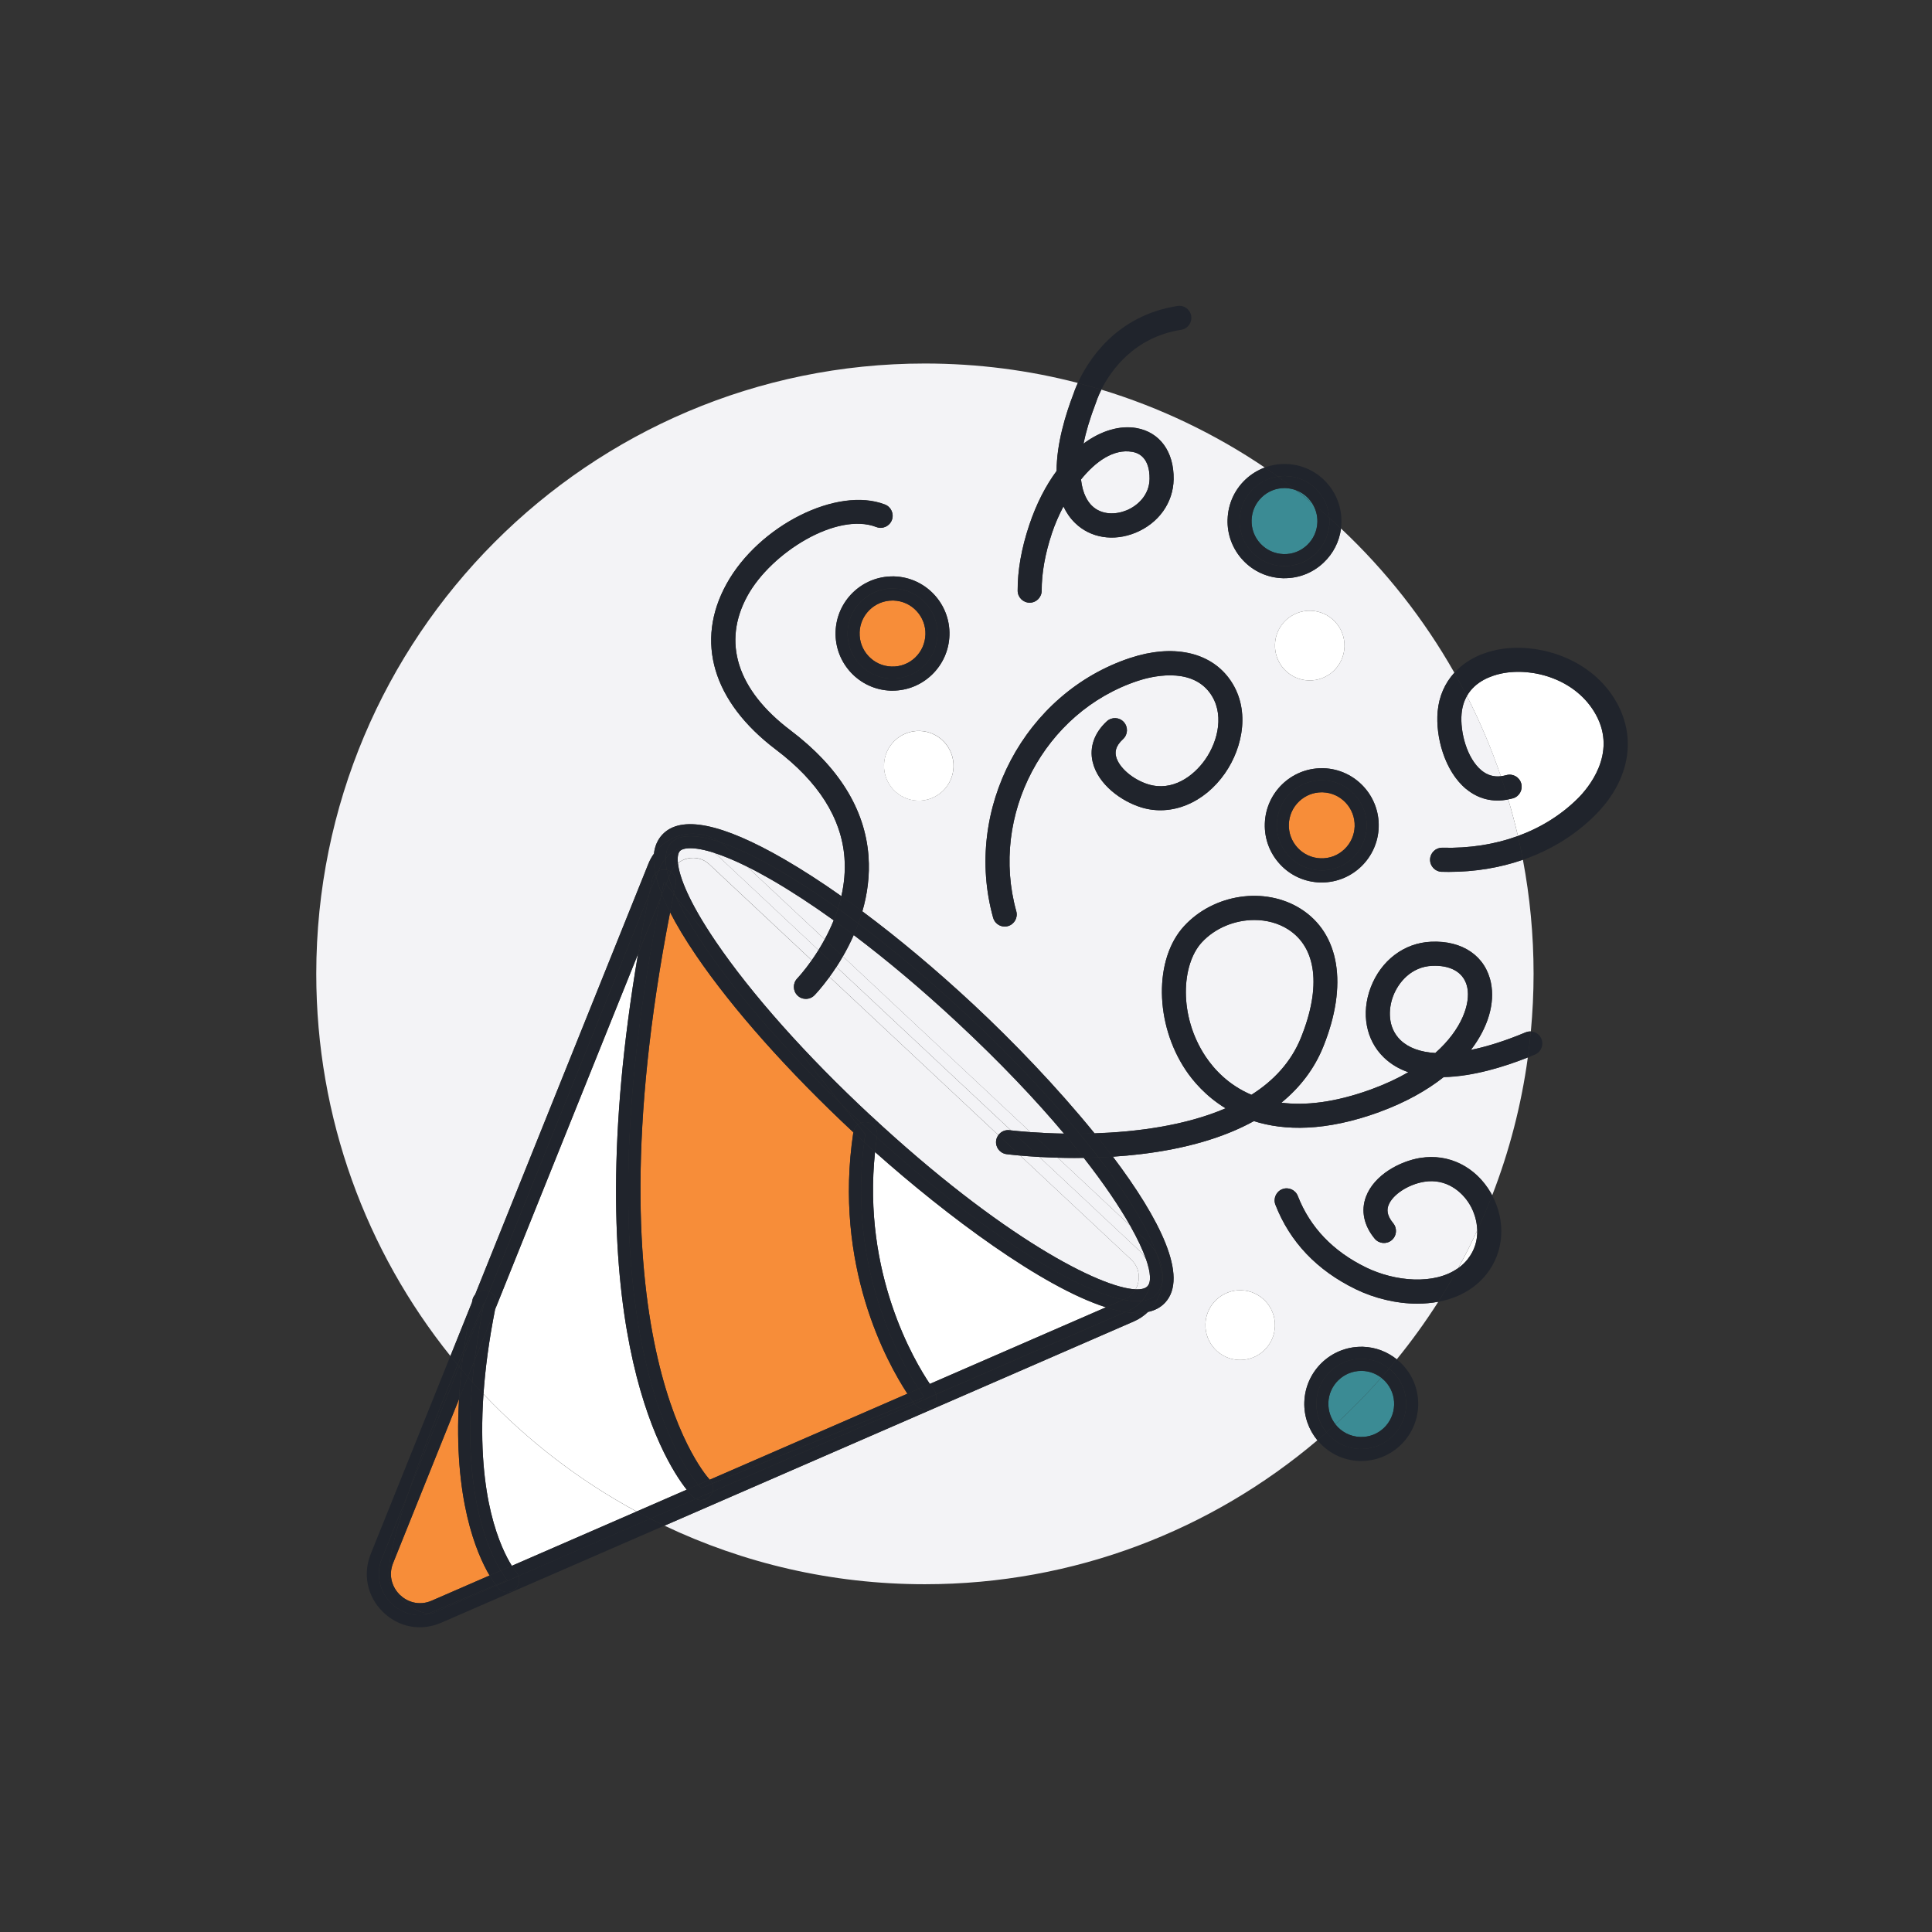 <svg width="150" height="150" viewBox="0 0 150 150" fill="none" xmlns="http://www.w3.org/2000/svg">
<rect x="0" y="0" width="150" height="150" fill="#333333" stroke="none"/>
<g clip-path="url(#clip0_299_15685)">
<path d="M116.955 60.181C117.45 60.037 117.967 60.329 118.107 60.825C118.247 61.322 117.96 61.841 117.465 61.981C117.34 62.015 117.219 62.041 117.098 62.064C117.378 63 117.631 63.947 117.85 64.906C119.626 64.258 121.205 63.277 122.501 61.988C123.253 61.242 125.584 58.563 123.914 55.505C122.403 52.732 118.995 51.781 116.558 52.292C115.757 52.459 114.529 52.899 113.887 54.035C114.907 56.032 115.791 58.116 116.524 60.264C116.664 60.249 116.807 60.223 116.955 60.181Z" fill="white"/>
<path d="M113.955 97.757C114.514 97.056 114.71 96.272 114.695 95.529C114.234 96.526 113.743 97.499 113.218 98.458C113.494 98.261 113.743 98.03 113.959 97.757H113.955Z" fill="white"/>
<path d="M107.135 86.322C102.911 87.868 99.714 87.792 97.353 87.042C95.037 88.315 92.108 89.179 88.621 89.6C87.865 89.691 87.125 89.755 86.403 89.804C90.072 94.662 92.297 99.148 90.461 101.133C90.113 101.508 89.664 101.743 89.131 101.857C88.817 102.16 88.447 102.41 88.035 102.592L51.589 118.452C57.718 121.366 64.572 122.999 71.807 122.999C83.422 122.999 94.058 118.793 102.283 111.822C101.622 111.018 101.233 109.984 101.267 108.863C101.339 106.464 103.311 104.562 105.688 104.562C105.733 104.562 105.778 104.562 105.824 104.562C106.817 104.592 107.72 104.956 108.446 105.536C109.602 104.115 110.679 102.622 111.669 101.069C111.14 101.167 110.596 101.216 110.048 101.216C108.408 101.216 106.712 100.8 105.253 100.091C102.249 98.629 100.152 96.427 99.026 93.54C98.838 93.059 99.076 92.517 99.555 92.328C100.039 92.138 100.576 92.377 100.764 92.858C101.713 95.291 103.5 97.159 106.069 98.409C108.314 99.5 111.363 99.788 113.218 98.454C113.743 97.499 114.238 96.522 114.695 95.525C114.676 94.779 114.442 94.078 114.132 93.548C113.52 92.498 112.269 91.475 110.584 91.748C109.33 91.953 108.11 92.756 107.803 93.574C107.698 93.858 107.622 94.309 108.17 94.969C108.499 95.366 108.446 95.957 108.049 96.287C107.652 96.617 107.067 96.564 106.734 96.166C105.892 95.15 105.65 93.999 106.054 92.915C106.689 91.21 108.695 90.153 110.286 89.895C112.477 89.539 114.567 90.577 115.746 92.597C115.783 92.665 115.817 92.733 115.855 92.801C117.174 89.406 118.115 85.818 118.621 82.094C116.815 82.81 114.378 83.571 112.092 83.617C110.788 84.647 109.141 85.58 107.138 86.311L107.135 86.322ZM98.985 102.963C98.939 104.456 97.696 105.631 96.204 105.585C94.715 105.54 93.544 104.293 93.589 102.796C93.635 101.304 94.878 100.129 96.37 100.175C97.863 100.22 99.03 101.467 98.985 102.963Z" fill="#F3F3F6"/>
<path d="M111.4 74.982C111.329 74.982 111.257 74.982 111.185 74.986C109.587 75.054 108.578 76.248 108.162 77.339C107.781 78.351 107.728 79.779 108.729 80.749C109.353 81.352 110.271 81.685 111.434 81.753C113.543 79.885 114.162 77.885 113.924 76.687C113.705 75.596 112.791 74.978 111.4 74.978V74.982Z" fill="#F3F3F6"/>
<path d="M99.99 72.148C99.223 71.663 98.312 71.432 97.387 71.432C95.883 71.432 94.338 72.042 93.295 73.182C91.734 74.891 91.485 78.858 93.605 82.037C94.27 83.033 95.388 84.253 97.164 85.004C98.864 83.927 100.236 82.484 101.014 80.559C102.597 76.626 102.227 73.561 99.994 72.151L99.99 72.148Z" fill="#F3F3F6"/>
<path d="M111.937 67.688C111.423 67.673 111.015 67.245 111.03 66.726C111.045 66.218 111.457 65.816 111.963 65.816C111.971 65.816 111.979 65.816 111.99 65.816C114.083 65.873 116.067 65.559 117.85 64.907C117.631 63.949 117.378 63.001 117.098 62.065C115.893 62.308 114.771 62.031 113.826 61.247C112.152 59.86 111.45 57.178 111.62 55.245C111.725 54.063 112.179 53.04 112.916 52.229C110.554 48.062 107.581 44.291 104.116 41.033C103.984 42.048 103.511 42.977 102.759 43.685C101.932 44.466 100.863 44.89 99.733 44.89C99.688 44.89 99.638 44.89 99.593 44.89C98.411 44.852 97.315 44.36 96.506 43.496C95.698 42.632 95.271 41.507 95.309 40.321C95.346 39.139 95.838 38.036 96.699 37.225C97.137 36.812 97.647 36.502 98.195 36.297C94.334 33.686 90.064 31.633 85.508 30.25C85.228 30.803 85.111 31.182 85.107 31.197C85.1 31.22 85.092 31.242 85.084 31.261C84.612 32.493 84.302 33.542 84.121 34.44C85.515 33.41 86.974 33.012 88.217 33.228C90.042 33.542 91.156 35.066 91.118 37.21C91.088 39.029 89.955 40.616 88.164 41.355C86.456 42.06 84.654 41.768 83.46 40.593C83.078 40.218 82.783 39.783 82.564 39.313C82.198 40.01 81.895 40.715 81.676 41.374C81.14 42.984 80.871 44.492 80.875 45.849C80.875 46.364 80.463 46.788 79.946 46.788H79.942C79.428 46.788 79.013 46.372 79.009 45.856C79.001 44.291 79.303 42.583 79.904 40.775C80.467 39.086 81.204 37.684 82.031 36.562C82.031 34.444 82.731 32.167 83.328 30.61C83.365 30.496 83.475 30.174 83.679 29.731C79.885 28.745 75.907 28.223 71.807 28.223C45.71 28.223 24.555 49.437 24.555 75.607C24.555 86.841 28.455 97.159 34.968 105.278L36.642 101.114C36.654 101.05 36.665 100.989 36.68 100.925C36.714 100.766 36.786 100.625 36.884 100.512L50.335 67.067C50.448 66.783 50.599 66.514 50.773 66.271C50.841 65.684 51.057 65.191 51.416 64.805C52.848 63.259 56.04 63.903 60.903 66.718C62.301 67.529 63.786 68.488 65.324 69.575C65.539 68.632 65.645 67.627 65.566 66.582C65.328 63.509 63.536 60.686 60.246 58.193C55.337 54.48 53.94 49.789 56.414 45.322C58.923 40.787 65.014 37.737 68.709 39.165C69.189 39.351 69.431 39.893 69.246 40.374C69.061 40.855 68.524 41.097 68.04 40.912C64.965 39.726 59.89 42.901 58.047 46.231C56.044 49.846 57.227 53.563 61.371 56.697C65.116 59.531 67.156 62.812 67.432 66.449C67.549 67.987 67.338 69.439 66.956 70.753C69.748 72.834 72.676 75.281 75.563 77.971C78.635 80.828 82.1 84.435 84.982 87.989C88.168 87.883 91.98 87.413 95.157 86.046C93.597 85.094 92.607 83.897 92.055 83.071C89.652 79.468 89.592 74.463 91.923 71.913C94.224 69.397 98.207 68.802 100.991 70.56C104.014 72.474 104.671 76.471 102.744 81.252C102.064 82.939 100.969 84.397 99.487 85.61C101.327 85.845 103.628 85.61 106.5 84.56C107.584 84.162 108.529 83.719 109.345 83.242C108.635 82.999 107.989 82.624 107.437 82.09C106.054 80.749 105.665 78.672 106.421 76.672C107.218 74.569 109.013 73.205 111.106 73.114C113.558 73 115.345 74.235 115.761 76.319C116.071 77.873 115.564 79.737 114.204 81.51C115.481 81.252 116.909 80.798 118.458 80.146C118.587 80.093 118.723 80.07 118.855 80.078C118.991 78.608 119.067 77.115 119.067 75.611C119.067 72.584 118.78 69.624 118.239 66.752C116.46 67.37 114.521 67.692 112.481 67.692C112.304 67.692 112.122 67.692 111.945 67.684L111.937 67.688ZM64.874 49.05C64.946 46.652 66.918 44.75 69.295 44.75C69.34 44.75 69.385 44.75 69.431 44.75C71.868 44.826 73.791 46.876 73.715 49.319C73.644 51.718 71.671 53.62 69.295 53.62C69.249 53.62 69.204 53.62 69.159 53.62C66.722 53.544 64.799 51.494 64.874 49.05ZM71.252 62.16C69.763 62.115 68.592 60.868 68.637 59.371C68.683 57.875 69.926 56.704 71.418 56.749C72.911 56.795 74.078 58.041 74.033 59.538C73.987 61.031 72.744 62.206 71.252 62.16ZM95.112 60.031C93.495 62.35 90.948 63.395 88.621 62.687C87.079 62.217 85.236 60.906 84.831 59.129C84.574 58.004 84.967 56.894 85.934 55.999C86.316 55.651 86.906 55.673 87.253 56.056C87.601 56.439 87.578 57.03 87.197 57.379C86.566 57.958 86.581 58.42 86.649 58.712C86.841 59.569 87.948 60.527 89.161 60.895C91.028 61.463 92.671 60.269 93.582 58.959C94.594 57.504 95.093 55.333 93.914 53.764C92.38 51.725 89.271 52.551 88.356 52.855C81.072 55.257 76.832 63.285 78.907 70.75C79.047 71.246 78.756 71.765 78.257 71.901C78.174 71.924 78.087 71.936 78.008 71.936C77.6 71.936 77.225 71.666 77.108 71.25C74.769 62.834 79.553 53.787 87.771 51.074C91.013 50.005 93.865 50.589 95.403 52.635C97.145 54.954 96.51 58.019 95.112 60.027V60.031ZM101.77 47.417C103.258 47.463 104.429 48.709 104.384 50.206C104.339 51.699 103.096 52.873 101.603 52.828C100.111 52.782 98.943 51.536 98.989 50.039C99.034 48.547 100.277 47.372 101.77 47.417ZM102.623 68.514C102.578 68.514 102.533 68.514 102.487 68.514C101.305 68.476 100.209 67.984 99.4 67.12C98.592 66.256 98.165 65.131 98.203 63.945C98.275 61.546 100.247 59.644 102.623 59.644C102.669 59.644 102.714 59.644 102.759 59.644C105.196 59.72 107.12 61.77 107.044 64.214C106.972 66.612 105 68.514 102.623 68.514Z" fill="#F3F3F6"/>
<path d="M87.457 39.627C88.311 39.275 89.233 38.449 89.252 37.184C89.263 36.486 89.105 35.285 87.899 35.077C86.467 34.831 85.066 35.816 83.928 37.225C84.057 38.373 84.48 38.972 84.767 39.256C85.545 40.021 86.668 39.946 87.457 39.624V39.627Z" fill="#F3F3F6"/>
<path d="M115.016 59.808C115.466 60.179 115.965 60.331 116.528 60.266C115.795 58.114 114.911 56.034 113.89 54.037C113.679 54.416 113.528 54.867 113.479 55.413C113.354 56.841 113.894 58.876 115.016 59.808Z" fill="#F3F3F6"/>
<path d="M37.538 108.236C37.251 112.419 37.64 115.45 38.127 117.462C38.645 119.603 39.336 120.922 39.741 121.57L49.425 117.356C44.989 114.958 40.98 111.874 37.538 108.24V108.236Z" fill="white"/>
<path d="M49.538 74.056L38.441 101.651C37.953 104.103 37.67 106.293 37.538 108.233C40.98 111.866 44.989 114.954 49.425 117.349L53.312 115.655C51.408 113.238 44.721 102.394 49.538 74.053V74.056Z" fill="white"/>
<path d="M72.193 107.448L85.863 101.5C80.906 99.924 73.53 94.422 67.938 89.443C66.937 98.878 71.014 105.705 72.193 107.448Z" fill="white"/>
<path d="M35.641 108.623L30.525 121.35C30.106 122.392 30.518 123.309 31.043 123.82C31.568 124.332 32.494 124.722 33.521 124.275L38.014 122.32C36.982 120.57 35.191 116.349 35.645 108.623H35.641Z" fill="#F78D39"/>
<path d="M54.03 74.155C53.207 72.942 52.542 71.836 52.028 70.832C45.476 104.595 54.998 114.776 55.1 114.875C55.1 114.875 55.103 114.882 55.107 114.886L70.451 108.21C68.856 105.777 64.693 98.249 66.253 87.916C61.198 83.203 56.86 78.323 54.03 74.159V74.155Z" fill="#F78D39"/>
<path d="M40.258 122.362C40.379 122.71 40.288 123.112 39.998 123.37C39.82 123.529 39.597 123.605 39.378 123.605C39.125 123.605 38.871 123.502 38.686 123.294C38.667 123.275 38.615 123.21 38.535 123.108L33.888 125.131C31.266 126.272 28.587 123.654 29.652 120.994L31.727 115.837C32.83 112.583 34.315 108.85 35.516 105.959C35.331 105.736 35.146 105.509 34.965 105.281L28.787 120.642C28.149 122.229 28.511 123.961 29.735 125.154C30.533 125.935 31.545 126.34 32.588 126.34C33.144 126.34 33.71 126.223 34.258 125.988L51.586 118.448C51.215 118.274 50.849 118.092 50.482 117.906L40.251 122.358L40.258 122.362Z" fill="#20242C"/>
<path d="M36.023 104.766C36.181 103.614 36.385 102.402 36.642 101.125L34.968 105.289C35.15 105.516 35.335 105.744 35.52 105.967C35.694 105.547 35.864 105.149 36.023 104.766Z" fill="#20242C"/>
<path d="M37.783 100.205C37.859 100.22 37.927 100.247 37.991 100.277L50.407 69.409C50.482 69.026 50.562 68.644 50.641 68.253C50.679 68.079 50.762 67.924 50.879 67.802C50.762 67.234 50.728 66.726 50.781 66.275C50.603 66.518 50.456 66.787 50.343 67.071L36.892 100.516C37.107 100.266 37.443 100.129 37.787 100.201L37.783 100.205Z" fill="#20242C"/>
<path d="M89.131 101.859C88.87 101.916 88.594 101.946 88.296 101.946C87.998 101.946 87.688 101.916 87.363 101.867L72.673 108.259C72.752 108.6 72.635 108.975 72.34 109.202C72.17 109.335 71.966 109.399 71.766 109.399C71.49 109.399 71.214 109.274 71.029 109.039C71.022 109.028 71.006 109.013 70.991 108.99L55.319 115.81C55.277 115.95 55.202 116.083 55.092 116.197C54.911 116.378 54.673 116.469 54.431 116.469C54.291 116.469 54.155 116.435 54.026 116.371L50.49 117.909C50.853 118.095 51.223 118.273 51.593 118.451L88.039 102.591C88.451 102.412 88.821 102.159 89.135 101.855L89.131 101.859Z" fill="#20242C"/>
<path d="M39.74 121.567C39.944 121.889 40.077 122.048 40.081 122.052C40.16 122.147 40.22 122.253 40.258 122.362L50.49 117.91C50.131 117.729 49.779 117.543 49.424 117.354L39.74 121.567Z" fill="#20242C"/>
<path d="M33.31 125.257C33.31 125.257 31.783 125.363 30.336 123.029C29.83 122.215 30.563 119.294 31.73 115.842L29.656 120.999C28.587 123.655 31.269 126.277 33.892 125.136L38.539 123.113C38.524 123.094 38.509 123.075 38.494 123.052L33.313 125.257H33.31Z" fill="#20242C"/>
<path d="M53.312 115.664L49.424 117.358C49.776 117.547 50.131 117.733 50.49 117.915L54.026 116.376C53.936 116.331 53.852 116.278 53.777 116.202C53.728 116.153 53.562 115.982 53.312 115.664Z" fill="#20242C"/>
<path d="M55.296 115.182C55.375 115.383 55.379 115.607 55.319 115.811L70.991 108.991C70.965 108.953 70.923 108.9 70.874 108.832L55.296 115.186V115.182Z" fill="#20242C"/>
<path d="M72.193 107.448C72.382 107.725 72.495 107.88 72.502 107.888C72.589 108.002 72.646 108.127 72.672 108.256L87.363 101.864C86.894 101.792 86.392 101.667 85.863 101.496L72.193 107.445V107.448Z" fill="#20242C"/>
<path d="M38.509 101.311C38.486 101.429 38.467 101.538 38.445 101.656L49.542 74.061C49.798 72.561 50.086 71.011 50.407 69.412L37.991 100.281C38.373 100.459 38.599 100.883 38.509 101.315V101.311Z" fill="#20242C"/>
<path d="M35.52 105.963C34.319 108.854 32.83 112.582 31.73 115.841L35.645 106.107C35.603 106.058 35.562 106.012 35.524 105.963H35.52Z" fill="#20242C"/>
<path d="M35.943 105.368C35.97 105.171 35.996 104.966 36.026 104.762C35.868 105.141 35.698 105.542 35.524 105.962C35.566 106.012 35.607 106.061 35.645 106.106L35.943 105.368Z" fill="#20242C"/>
<path d="M30.336 123.029C31.787 125.363 33.31 125.257 33.31 125.257L38.49 123.052C38.369 122.889 38.203 122.65 38.01 122.32L33.518 124.275C32.494 124.723 31.564 124.332 31.039 123.821C30.514 123.309 30.102 122.389 30.521 121.35L35.637 108.623C35.679 107.888 35.743 107.127 35.826 106.331C35.766 106.259 35.702 106.183 35.641 106.111L31.727 115.845C30.559 119.297 29.826 122.218 30.332 123.033L30.336 123.029Z" fill="#20242C"/>
<path d="M35.645 106.108C35.705 106.18 35.77 106.256 35.83 106.327C35.864 106.013 35.902 105.695 35.943 105.369L35.645 106.108Z" fill="#20242C"/>
<path d="M55.103 114.883C55.19 114.974 55.254 115.073 55.296 115.182L70.874 108.828C70.772 108.688 70.625 108.48 70.447 108.207L55.103 114.883Z" fill="#20242C"/>
<path d="M64.73 71.455C63.068 70.261 61.466 69.212 59.97 68.344C59.248 67.927 58.591 67.575 57.994 67.279L64.028 72.932C64.273 72.478 64.515 71.981 64.73 71.451V71.455Z" fill="#F3F3F6"/>
<path d="M80.002 87.901C80.701 87.95 81.593 87.996 82.613 88.015C80.433 85.423 77.683 82.506 74.29 79.35C71.603 76.849 68.883 74.56 66.283 72.598C66.019 73.2 65.732 73.753 65.441 74.257L80.002 87.901Z" fill="#F3F3F6"/>
<path d="M82.118 89.883L87.741 95.153C86.906 93.679 85.715 91.91 84.14 89.898C83.894 89.898 83.656 89.906 83.422 89.906C82.965 89.906 82.53 89.898 82.118 89.887V89.883Z" fill="#F3F3F6"/>
<path d="M67.587 86.595C77.815 96.113 85.459 99.993 88.164 100.103C88.273 99.913 88.349 99.705 88.391 99.478C88.5 98.845 88.292 98.231 87.824 97.791L79.209 89.721C78.578 89.664 78.197 89.615 78.14 89.607C77.63 89.539 77.271 89.069 77.339 88.558C77.362 88.399 77.426 88.255 77.513 88.133L64.402 75.85C63.778 76.702 63.295 77.21 63.234 77.274C63.053 77.464 62.807 77.558 62.566 77.558C62.324 77.558 62.097 77.471 61.916 77.293C61.545 76.933 61.538 76.342 61.897 75.971C61.919 75.948 62.407 75.433 63.023 74.561L55.073 67.112C54.616 66.684 54.004 66.517 53.396 66.654C53.108 66.718 52.852 66.843 52.632 67.018C52.742 68.067 53.452 69.992 55.568 73.106C58.334 77.176 62.603 81.969 67.583 86.603L67.587 86.595Z" fill="#F3F3F6"/>
<path d="M78.487 87.761C78.695 87.784 79.228 87.845 80.003 87.898L65.441 74.254C65.275 74.542 65.105 74.815 64.942 75.069L78.491 87.761H78.487Z" fill="#F3F3F6"/>
<path d="M63.548 73.761C63.707 73.503 63.869 73.227 64.028 72.931L57.994 67.278C56.996 66.785 56.161 66.444 55.474 66.225C55.557 66.285 55.636 66.35 55.712 66.422L63.548 73.765V73.761Z" fill="#F3F3F6"/>
<path d="M80.69 89.826L88.462 97.109C88.674 97.305 88.84 97.525 88.976 97.76C88.727 97.044 88.319 96.169 87.744 95.153L82.122 89.883C81.605 89.868 81.125 89.849 80.694 89.826H80.69Z" fill="#F3F3F6"/>
<path d="M80.69 89.827C80.108 89.793 79.609 89.755 79.209 89.721L87.824 97.791C88.292 98.231 88.5 98.844 88.39 99.477C88.353 99.704 88.273 99.913 88.164 100.102C88.609 100.121 88.927 100.042 89.093 99.86C89.38 99.553 89.35 98.829 88.976 97.757C88.84 97.522 88.674 97.302 88.462 97.105L80.69 89.823V89.827Z" fill="#F3F3F6"/>
<path d="M55.073 67.104L63.023 74.553C63.189 74.314 63.367 74.049 63.548 73.761L55.712 66.418C55.636 66.346 55.553 66.282 55.474 66.221C54.65 65.956 54.034 65.857 53.596 65.857C53.158 65.857 52.901 65.952 52.783 66.081C52.659 66.217 52.58 66.517 52.632 67.009C52.852 66.835 53.108 66.71 53.396 66.645C54.008 66.509 54.616 66.676 55.073 67.104Z" fill="#F3F3F6"/>
<path d="M78.385 87.75C78.385 87.75 78.431 87.757 78.487 87.761L64.938 75.068C64.753 75.353 64.572 75.614 64.402 75.845L77.513 88.129C77.709 87.86 78.034 87.704 78.385 87.75Z" fill="#F3F3F6"/>
<path d="M74.924 78.665C78.363 81.863 81.385 85.073 83.819 88.02C84.193 88.02 84.582 88.009 84.979 87.998C82.096 84.447 78.631 80.84 75.559 77.98C72.673 75.293 69.744 72.842 66.952 70.762C66.858 71.084 66.756 71.398 66.642 71.701C69.283 73.683 72.094 76.032 74.924 78.665Z" fill="#20242C"/>
<path d="M89.815 97.354C90.219 98.089 90.374 98.942 90.227 99.794C90.087 100.598 89.698 101.314 89.131 101.859C89.664 101.746 90.113 101.511 90.461 101.136C92.297 99.15 90.072 94.664 86.403 89.807C86.029 89.829 85.659 89.852 85.296 89.864C87.559 92.808 89.135 95.407 89.815 97.354Z" fill="#20242C"/>
<path d="M52.991 64.819C53.996 64.596 55.043 64.808 55.885 65.376C58.254 66.168 61.458 67.975 65.059 70.544C65.161 70.233 65.248 69.911 65.324 69.582C63.786 68.494 62.301 67.536 60.903 66.725C56.04 63.91 52.847 63.266 51.416 64.811C51.057 65.202 50.841 65.691 50.773 66.278C51.302 65.543 52.088 65.02 52.991 64.819Z" fill="#20242C"/>
<path d="M52.462 69.59C52.417 69.488 52.375 69.386 52.334 69.287C52.326 69.325 52.319 69.363 52.311 69.401L52.462 69.594V69.59Z" fill="#20242C"/>
<path d="M66.846 87.182C66.333 86.705 65.834 86.227 65.339 85.75L66.593 87.326C66.669 87.266 66.752 87.22 66.846 87.182Z" fill="#20242C"/>
<path d="M67.938 89.44C73.53 94.418 80.906 99.924 85.863 101.496L87.223 100.905C83.237 100.109 75.79 95.294 68.082 88.314C68.025 88.693 67.98 89.069 67.938 89.44Z" fill="#20242C"/>
<path d="M52.024 70.829C52.538 71.833 53.203 72.943 54.026 74.151C56.856 78.312 61.198 83.196 66.249 87.905C66.287 87.667 66.416 87.462 66.589 87.322L65.335 85.746C58.98 79.596 54.249 73.564 52.458 69.586L52.307 69.393C52.209 69.874 52.115 70.351 52.024 70.825V70.829Z" fill="#20242C"/>
<path d="M90.227 99.796C90.374 98.943 90.215 98.091 89.815 97.356C90.321 98.799 90.336 99.89 89.777 100.496C89.516 100.781 89.139 100.94 88.662 100.997C88.402 101.3 88.069 101.557 87.665 101.732L87.363 101.864C87.692 101.914 88.005 101.944 88.296 101.944C88.587 101.944 88.87 101.914 89.131 101.857C89.698 101.311 90.091 100.595 90.227 99.792V99.796Z" fill="#20242C"/>
<path d="M50.875 67.806C50.947 67.73 51.03 67.67 51.125 67.62L51.204 67.423C51.325 67.124 51.491 66.866 51.684 66.639C51.699 66.143 51.831 65.737 52.103 65.445C52.746 64.752 54.076 64.767 55.889 65.374C55.047 64.801 54.004 64.593 52.995 64.817C52.092 65.017 51.31 65.544 50.777 66.275C50.724 66.726 50.758 67.238 50.875 67.802V67.806Z" fill="#20242C"/>
<path d="M88.662 101.001C88.254 101.05 87.771 101.02 87.223 100.91L85.863 101.501C86.392 101.668 86.894 101.797 87.363 101.868L87.665 101.736C88.069 101.562 88.398 101.304 88.662 101.001Z" fill="#20242C"/>
<path d="M51.744 67.529C51.744 67.529 51.76 67.536 51.767 67.536C51.703 67.211 51.676 66.908 51.684 66.639C51.487 66.866 51.325 67.124 51.204 67.423L51.125 67.62C51.31 67.525 51.525 67.483 51.744 67.533V67.529Z" fill="#20242C"/>
<path d="M57.994 67.279C58.594 67.575 59.248 67.927 59.97 68.344C61.466 69.211 63.068 70.261 64.73 71.454C64.847 71.163 64.961 70.856 65.059 70.545C61.455 67.976 58.254 66.169 55.885 65.377C56.048 65.487 56.203 65.604 56.346 65.741L57.99 67.283L57.994 67.279Z" fill="#20242C"/>
<path d="M87.744 95.153L89.101 96.422C89.395 96.699 89.63 97.013 89.819 97.358C89.138 95.407 87.559 92.811 85.3 89.867C84.907 89.882 84.521 89.894 84.147 89.897C85.723 91.909 86.913 93.683 87.748 95.153H87.744Z" fill="#20242C"/>
<path d="M74.29 79.351C77.683 82.507 80.437 85.425 82.613 88.016C82.999 88.024 83.399 88.024 83.819 88.02C81.385 85.072 78.359 81.863 74.924 78.665C72.098 76.036 69.287 73.687 66.642 71.701C66.529 72.008 66.408 72.307 66.279 72.595C68.883 74.562 71.599 76.847 74.286 79.347L74.29 79.351Z" fill="#20242C"/>
<path d="M88.164 100.102C85.458 99.992 77.815 96.113 67.587 86.595C62.603 81.961 58.337 77.168 55.572 73.099C53.452 69.984 52.745 68.055 52.636 67.01C52.413 67.188 52.232 67.423 52.107 67.696C52.39 67.908 52.545 68.268 52.466 68.639C52.42 68.859 52.379 69.071 52.334 69.287C52.375 69.389 52.417 69.488 52.462 69.59L65.339 85.75C65.834 86.227 66.332 86.705 66.846 87.182C66.99 87.125 67.152 87.103 67.315 87.129C67.825 87.205 68.176 87.682 68.097 88.194C68.089 88.235 68.085 88.277 68.082 88.319C75.79 95.298 83.24 100.117 87.223 100.909L87.295 100.879C87.672 100.716 87.971 100.443 88.167 100.106L88.164 100.102Z" fill="#20242C"/>
<path d="M65.339 85.75L52.462 69.59C54.249 73.568 58.98 79.6 65.339 85.75Z" fill="#20242C"/>
<path d="M55.474 66.226C56.161 66.446 56.996 66.787 57.994 67.279L56.35 65.737C56.206 65.601 56.048 65.483 55.889 65.374C54.075 64.767 52.746 64.752 52.103 65.445C51.835 65.737 51.699 66.139 51.684 66.639C52.617 65.552 54.28 65.324 55.474 66.226Z" fill="#20242C"/>
<path d="M87.744 95.154C88.319 96.17 88.723 97.041 88.976 97.761C89.577 98.803 89.433 100.114 88.662 101.004C89.138 100.948 89.516 100.785 89.777 100.504C90.34 99.898 90.321 98.807 89.815 97.363C89.626 97.022 89.392 96.704 89.097 96.427L87.74 95.158L87.744 95.154Z" fill="#20242C"/>
<path d="M88.976 97.758C89.35 98.83 89.38 99.554 89.093 99.861C88.927 100.039 88.61 100.122 88.164 100.103C87.967 100.44 87.669 100.713 87.291 100.876L87.219 100.906C87.767 101.016 88.251 101.046 88.659 100.997C89.43 100.107 89.573 98.796 88.972 97.754L88.976 97.758Z" fill="#20242C"/>
<path d="M51.767 67.537C51.892 67.567 52.005 67.62 52.103 67.692C52.228 67.419 52.409 67.188 52.632 67.006C52.579 66.517 52.659 66.214 52.783 66.078C52.901 65.949 53.161 65.854 53.596 65.854C54.03 65.854 54.65 65.953 55.474 66.218C54.28 65.32 52.617 65.547 51.684 66.631C51.676 66.904 51.703 67.203 51.767 67.529V67.537Z" fill="#20242C"/>
<path d="M67.938 89.439C67.651 89.185 67.368 88.928 67.092 88.678C65.815 98.533 69.926 105.72 71.32 107.827L72.193 107.448C71.014 105.701 66.937 98.877 67.938 89.443V89.439Z" fill="#20242C"/>
<path d="M67.092 88.679C66.831 88.441 66.57 88.202 66.317 87.967C66.295 87.948 66.276 87.925 66.253 87.906C64.689 98.243 68.856 105.775 70.451 108.207L71.324 107.828C69.93 105.722 65.819 98.534 67.096 88.679H67.092Z" fill="#20242C"/>
<path d="M71.033 109.04C71.218 109.275 71.49 109.4 71.769 109.4C71.97 109.4 72.174 109.336 72.344 109.203C72.638 108.972 72.756 108.601 72.676 108.26L70.995 108.991C71.014 109.014 71.025 109.032 71.033 109.04Z" fill="#20242C"/>
<path d="M72.193 107.449L71.32 107.828C71.596 108.245 71.766 108.465 71.766 108.465L70.874 108.828C70.923 108.897 70.965 108.953 70.991 108.988L72.672 108.256C72.642 108.127 72.589 107.999 72.502 107.889C72.495 107.877 72.378 107.726 72.193 107.449Z" fill="#20242C"/>
<path d="M70.874 108.828L71.766 108.464C71.766 108.464 71.596 108.245 71.32 107.828L70.447 108.207C70.625 108.48 70.772 108.688 70.874 108.828Z" fill="#20242C"/>
<path d="M67.175 88.053C67.145 88.265 67.118 88.47 67.092 88.678C67.368 88.932 67.651 89.186 67.938 89.44C67.976 89.068 68.025 88.693 68.082 88.314C67.708 87.973 67.33 87.632 66.952 87.28C66.914 87.246 66.88 87.212 66.846 87.178C66.756 87.212 66.669 87.261 66.593 87.322L67.175 88.049V88.053Z" fill="#20242C"/>
<path d="M66.593 87.322C66.419 87.462 66.291 87.667 66.253 87.906C66.276 87.924 66.295 87.947 66.317 87.966C66.571 88.201 66.828 88.44 67.092 88.678C67.118 88.47 67.141 88.262 67.175 88.053L66.593 87.326V87.322Z" fill="#20242C"/>
<path d="M68.078 88.315C68.086 88.273 68.089 88.232 68.093 88.19C68.172 87.679 67.821 87.201 67.311 87.126C67.145 87.099 66.986 87.126 66.843 87.179C66.88 87.213 66.914 87.247 66.948 87.281C67.326 87.629 67.7 87.974 68.078 88.315Z" fill="#20242C"/>
<path d="M51.302 69.678L49.542 74.058C44.724 102.403 51.412 113.243 53.316 115.66L54.208 115.274C52.73 113.493 44.796 102.111 51.306 69.678H51.302Z" fill="#20242C"/>
<path d="M55.096 114.871C54.997 114.769 45.472 104.592 52.024 70.828C51.778 70.343 51.567 69.885 51.389 69.449L51.298 69.677C44.792 102.11 52.727 113.492 54.2 115.273L55.099 114.882C55.099 114.882 55.096 114.875 55.092 114.871H55.096Z" fill="#20242C"/>
<path d="M50.875 67.805C50.762 67.926 50.675 68.078 50.637 68.256C50.558 68.646 50.479 69.025 50.403 69.411L50.94 68.078C50.917 67.987 50.894 67.896 50.875 67.808V67.805Z" fill="#20242C"/>
<path d="M54.431 116.47C54.669 116.47 54.907 116.379 55.092 116.197C55.201 116.087 55.277 115.954 55.319 115.811L54.026 116.371C54.155 116.432 54.291 116.47 54.431 116.47Z" fill="#20242C"/>
<path d="M55.296 115.182L54.434 115.534C54.434 115.534 54.351 115.451 54.204 115.273L53.312 115.659C53.562 115.973 53.728 116.148 53.777 116.197C53.853 116.273 53.936 116.326 54.026 116.371L55.319 115.81C55.383 115.606 55.379 115.382 55.296 115.182Z" fill="#20242C"/>
<path d="M51.302 69.677C51.321 69.575 51.344 69.476 51.363 69.374C51.181 68.912 51.042 68.48 50.94 68.074L50.403 69.408C50.082 71.007 49.795 72.556 49.538 74.057L51.298 69.677H51.302Z" fill="#20242C"/>
<path d="M51.363 69.373C51.344 69.475 51.321 69.578 51.302 69.676L51.393 69.449C51.382 69.422 51.374 69.4 51.363 69.373Z" fill="#20242C"/>
<path d="M54.204 115.273C54.352 115.447 54.435 115.534 54.435 115.534L55.296 115.182C55.255 115.072 55.187 114.974 55.103 114.883L54.204 115.273Z" fill="#20242C"/>
<path d="M52.334 69.287C52.164 68.881 52.024 68.499 51.918 68.143L51.714 68.65L52.311 69.396C52.319 69.359 52.326 69.321 52.334 69.283V69.287Z" fill="#20242C"/>
<path d="M52.024 70.829C52.115 70.355 52.213 69.878 52.307 69.397L51.71 68.65L51.389 69.454C51.563 69.889 51.775 70.348 52.024 70.833V70.829Z" fill="#20242C"/>
<path d="M51.125 67.619C51.034 67.668 50.947 67.729 50.875 67.805C50.894 67.892 50.917 67.983 50.94 68.074L51.121 67.619H51.125Z" fill="#20242C"/>
<path d="M51.363 69.374C51.427 69.064 51.487 68.757 51.552 68.446L51.714 68.651L51.918 68.143C51.858 67.934 51.805 67.73 51.767 67.54C51.76 67.54 51.752 67.533 51.744 67.533C51.525 67.487 51.31 67.525 51.125 67.62L50.943 68.075C51.045 68.48 51.185 68.912 51.367 69.374H51.363Z" fill="#20242C"/>
<path d="M51.714 68.65L51.552 68.445C51.487 68.76 51.427 69.067 51.363 69.373C51.374 69.4 51.382 69.423 51.393 69.449L51.714 68.646V68.65Z" fill="#20242C"/>
<path d="M52.466 68.639C52.541 68.267 52.39 67.907 52.107 67.695C52.096 67.722 52.081 67.748 52.069 67.775L51.922 68.142C52.028 68.499 52.164 68.881 52.337 69.287C52.383 69.071 52.424 68.859 52.47 68.639H52.466Z" fill="#20242C"/>
<path d="M52.103 67.694C52.005 67.622 51.892 67.569 51.767 67.539C51.805 67.732 51.858 67.933 51.918 68.141L52.066 67.774C52.077 67.747 52.092 67.721 52.103 67.694Z" fill="#20242C"/>
<path d="M36.68 100.932C36.669 100.997 36.657 101.057 36.642 101.122L36.884 100.52C36.786 100.637 36.71 100.773 36.68 100.932Z" fill="#20242C"/>
<path d="M37.538 108.237C37.247 107.926 36.956 107.615 36.673 107.297C35.909 115.886 37.893 120.331 38.872 121.945L39.737 121.57C39.329 120.922 38.641 119.603 38.123 117.463C37.636 115.451 37.247 112.42 37.534 108.237H37.538Z" fill="#20242C"/>
<path d="M37.538 108.238C37.67 106.298 37.953 104.108 38.441 101.656L36.854 105.604C36.782 106.188 36.722 106.752 36.673 107.298C36.956 107.616 37.243 107.927 37.538 108.238Z" fill="#20242C"/>
<path d="M36.673 107.297C36.556 107.168 36.442 107.039 36.329 106.906L35.637 108.623C35.188 116.348 36.975 120.573 38.006 122.32L38.872 121.945C37.893 120.33 35.906 115.886 36.673 107.297Z" fill="#20242C"/>
<path d="M36.854 105.604L36.329 106.907C36.442 107.036 36.559 107.168 36.672 107.297C36.722 106.748 36.782 106.183 36.854 105.604Z" fill="#20242C"/>
<path d="M38.687 123.297C38.872 123.502 39.121 123.608 39.378 123.608C39.597 123.608 39.82 123.528 39.998 123.373C40.288 123.115 40.379 122.714 40.258 122.365L38.535 123.115C38.615 123.218 38.668 123.282 38.687 123.301V123.297Z" fill="#20242C"/>
<path d="M37.594 101.122C37.576 101.213 37.56 101.3 37.542 101.391L37.987 100.277C37.923 100.246 37.855 100.22 37.78 100.205C37.436 100.133 37.099 100.269 36.884 100.519L36.642 101.122C36.385 102.402 36.181 103.611 36.023 104.763C36.941 102.588 37.591 101.118 37.591 101.118L37.594 101.122Z" fill="#20242C"/>
<path d="M39.741 121.566L38.875 121.941C39.174 122.438 39.382 122.669 39.382 122.669L38.49 123.048C38.505 123.07 38.52 123.089 38.535 123.108L40.258 122.358C40.221 122.248 40.16 122.142 40.081 122.047C40.077 122.044 39.945 121.885 39.741 121.562V121.566Z" fill="#20242C"/>
<path d="M38.441 101.657C38.464 101.539 38.483 101.429 38.505 101.312C38.592 100.88 38.369 100.459 37.987 100.277L37.542 101.391C37.243 102.888 37.017 104.29 36.854 105.605L38.441 101.657Z" fill="#20242C"/>
<path d="M37.542 101.39C37.56 101.299 37.576 101.212 37.594 101.121C37.594 101.121 36.941 102.587 36.026 104.766C36 104.967 35.97 105.171 35.943 105.372L37.545 101.394L37.542 101.39Z" fill="#20242C"/>
<path d="M38.49 123.051L39.382 122.673C39.382 122.673 39.174 122.438 38.875 121.945L38.01 122.32C38.203 122.65 38.369 122.888 38.49 123.051Z" fill="#20242C"/>
<path d="M35.83 106.328C35.743 107.124 35.683 107.889 35.641 108.62L36.333 106.904C36.166 106.711 35.996 106.521 35.834 106.324L35.83 106.328Z" fill="#20242C"/>
<path d="M35.83 106.328C35.996 106.521 36.162 106.714 36.329 106.907L36.854 105.604C37.016 104.289 37.243 102.887 37.541 101.391L35.94 105.369C35.898 105.695 35.86 106.013 35.826 106.328H35.83Z" fill="#20242C"/>
<path d="M67.428 66.46C67.153 62.822 65.112 59.537 61.368 56.707C57.223 53.574 56.044 49.857 58.043 46.242C59.887 42.908 64.965 39.736 68.037 40.922C68.52 41.108 69.057 40.869 69.242 40.384C69.427 39.903 69.189 39.361 68.705 39.176C65.01 37.751 58.919 40.801 56.411 45.333C53.94 49.8 55.334 54.49 60.242 58.204C63.537 60.693 65.328 63.516 65.562 66.592C65.641 67.638 65.535 68.642 65.32 69.586C65.856 69.965 66.401 70.359 66.948 70.768C67.33 69.457 67.542 68.006 67.424 66.463L67.428 66.46Z" fill="#20242C"/>
<path d="M65.441 74.255C65.732 73.751 66.019 73.198 66.284 72.595C65.762 72.201 65.245 71.819 64.731 71.451C64.515 71.982 64.277 72.478 64.028 72.933L65.441 74.255Z" fill="#20242C"/>
<path d="M61.901 75.962C61.542 76.333 61.549 76.924 61.919 77.284C62.101 77.463 62.335 77.55 62.569 77.55C62.804 77.55 63.053 77.455 63.238 77.266C63.299 77.205 63.786 76.697 64.406 75.841L63.026 74.549C62.411 75.42 61.923 75.936 61.901 75.958V75.962Z" fill="#20242C"/>
<path d="M65.441 74.254L64.028 72.932C63.869 73.227 63.706 73.504 63.548 73.761L64.942 75.069C65.108 74.815 65.275 74.546 65.441 74.254Z" fill="#20242C"/>
<path d="M63.548 73.762C63.37 74.05 63.193 74.315 63.023 74.554L64.402 75.846C64.572 75.611 64.753 75.353 64.938 75.069L63.544 73.762H63.548Z" fill="#20242C"/>
<path d="M66.646 71.7C66.756 71.397 66.862 71.082 66.956 70.76C66.408 70.351 65.864 69.957 65.328 69.578C65.252 69.908 65.165 70.23 65.063 70.54C65.584 70.912 66.11 71.298 66.646 71.7Z" fill="#20242C"/>
<path d="M66.284 72.599C66.412 72.311 66.533 72.011 66.646 71.704C66.11 71.303 65.585 70.916 65.063 70.545C64.961 70.859 64.852 71.162 64.734 71.454C65.248 71.822 65.766 72.204 66.287 72.599H66.284Z" fill="#20242C"/>
<path d="M119.173 81.878C119.649 81.677 119.872 81.132 119.675 80.654C119.532 80.306 119.203 80.097 118.851 80.082C118.787 80.76 118.712 81.435 118.617 82.102C118.806 82.026 118.999 81.95 119.173 81.878Z" fill="#20242C"/>
<path d="M118.455 80.152C116.905 80.8 115.473 81.255 114.2 81.516C115.56 79.739 116.067 77.879 115.757 76.326C115.341 74.242 113.554 73.006 111.102 73.12C109.009 73.211 107.214 74.575 106.417 76.678C105.661 78.678 106.05 80.755 107.433 82.096C107.985 82.63 108.635 83.005 109.341 83.248C108.521 83.722 107.577 84.169 106.496 84.567C103.625 85.616 101.324 85.851 99.484 85.616C100.968 84.403 102.064 82.945 102.74 81.259C104.664 76.477 104.01 72.48 100.987 70.566C98.203 68.805 94.22 69.399 91.919 71.919C89.588 74.469 89.648 79.474 92.052 83.077C92.603 83.903 93.593 85.101 95.154 86.052C91.976 87.419 88.164 87.889 84.978 87.995C85.47 88.602 85.946 89.208 86.399 89.806C87.121 89.761 87.861 89.693 88.617 89.602C92.105 89.181 95.036 88.317 97.349 87.044C99.71 87.791 102.907 87.87 107.131 86.325C109.133 85.59 110.781 84.661 112.084 83.631C114.37 83.585 116.807 82.82 118.613 82.107C118.704 81.437 118.783 80.766 118.848 80.088C118.715 80.084 118.583 80.103 118.451 80.156L118.455 80.152ZM97.164 84.998C95.392 84.248 94.273 83.028 93.605 82.032C91.485 78.853 91.734 74.889 93.295 73.177C94.334 72.037 95.883 71.426 97.387 71.426C98.312 71.426 99.223 71.658 99.99 72.142C102.223 73.552 102.593 76.617 101.01 80.55C100.235 82.475 98.864 83.918 97.16 84.995L97.164 84.998ZM111.434 81.755C110.271 81.687 109.353 81.353 108.729 80.751C107.728 79.777 107.777 78.353 108.162 77.341C108.574 76.25 109.587 75.06 111.185 74.988C111.261 74.988 111.332 74.984 111.4 74.984C112.795 74.984 113.709 75.598 113.924 76.693C114.162 77.89 113.543 79.891 111.434 81.759V81.755Z" fill="#20242C"/>
<path d="M82.118 89.884C82.53 89.895 82.965 89.903 83.422 89.903C83.656 89.903 83.898 89.903 84.14 89.895C83.664 89.289 83.157 88.664 82.613 88.012C81.589 87.997 80.698 87.948 80.002 87.898L82.118 89.884Z" fill="#20242C"/>
<path d="M77.339 88.557C77.271 89.069 77.63 89.538 78.14 89.607C78.193 89.614 78.578 89.663 79.209 89.72L77.513 88.133C77.422 88.254 77.358 88.398 77.339 88.557Z" fill="#20242C"/>
<path d="M80.69 89.827C81.125 89.849 81.604 89.872 82.118 89.883L80.002 87.898C79.232 87.841 78.699 87.784 78.487 87.762L80.69 89.823V89.827Z" fill="#20242C"/>
<path d="M78.487 87.761C78.431 87.754 78.393 87.75 78.385 87.75C78.034 87.704 77.709 87.864 77.513 88.129L79.209 89.716C79.61 89.751 80.108 89.792 80.69 89.822L78.487 87.761Z" fill="#20242C"/>
<path d="M85.296 89.864C85.659 89.849 86.029 89.83 86.403 89.807C85.95 89.209 85.474 88.602 84.983 87.996C84.586 88.011 84.2 88.019 83.823 88.019C84.34 88.648 84.835 89.265 85.296 89.864Z" fill="#20242C"/>
<path d="M82.613 88.012C83.161 88.66 83.667 89.289 84.14 89.895C84.514 89.891 84.899 89.88 85.292 89.865C84.827 89.262 84.336 88.644 83.819 88.019C83.399 88.019 82.999 88.019 82.613 88.016V88.012Z" fill="#20242C"/>
<path d="M91.708 25.605C92.218 25.525 92.565 25.047 92.486 24.536C92.407 24.024 91.934 23.676 91.421 23.756C86.622 24.502 84.457 28.033 83.679 29.738C84.291 29.897 84.899 30.072 85.504 30.253C86.225 28.814 88.028 26.177 91.708 25.605Z" fill="#20242C"/>
<path d="M82.035 36.57C81.208 37.691 80.471 39.093 79.908 40.783C79.303 42.59 79.005 44.299 79.013 45.864C79.013 46.379 79.432 46.796 79.946 46.796H79.95C80.463 46.796 80.879 46.372 80.879 45.856C80.871 44.5 81.14 42.992 81.68 41.382C81.899 40.722 82.201 40.018 82.568 39.321C82.787 39.794 83.078 40.226 83.463 40.601C84.657 41.772 86.46 42.064 88.168 41.363C89.958 40.624 91.092 39.036 91.122 37.218C91.156 35.077 90.045 33.55 88.22 33.236C86.974 33.023 85.515 33.417 84.125 34.448C84.31 33.55 84.616 32.497 85.088 31.269C85.096 31.246 85.103 31.227 85.111 31.205C85.115 31.19 85.236 30.814 85.511 30.258C84.907 30.076 84.299 29.901 83.686 29.742C83.482 30.186 83.373 30.508 83.335 30.621C82.738 32.175 82.035 34.456 82.039 36.574L82.035 36.57ZM87.899 35.077C89.105 35.285 89.263 36.483 89.252 37.184C89.233 38.449 88.311 39.275 87.457 39.627C86.668 39.953 85.549 40.025 84.767 39.26C84.476 38.976 84.057 38.377 83.928 37.229C85.069 35.816 86.467 34.834 87.899 35.081V35.077Z" fill="#20242C"/>
<path d="M87.767 51.078C79.549 53.787 74.766 62.839 77.105 71.254C77.218 71.667 77.596 71.94 78.004 71.94C78.087 71.94 78.17 71.928 78.253 71.906C78.748 71.765 79.039 71.25 78.903 70.754C76.829 63.289 81.068 55.261 88.353 52.859C89.271 52.555 92.38 51.729 93.91 53.768C95.089 55.337 94.594 57.508 93.578 58.962C92.667 60.27 91.024 61.467 89.157 60.899C87.941 60.527 86.838 59.569 86.645 58.716C86.577 58.421 86.562 57.962 87.193 57.383C87.57 57.034 87.597 56.443 87.249 56.06C86.902 55.678 86.312 55.655 85.931 56.003C84.963 56.894 84.57 58.008 84.827 59.133C85.232 60.91 87.076 62.221 88.617 62.691C90.945 63.399 93.495 62.357 95.108 60.035C96.51 58.023 97.141 54.958 95.399 52.643C93.861 50.597 91.009 50.013 87.767 51.081V51.078Z" fill="#20242C"/>
<path d="M118.107 60.825C117.967 60.329 117.45 60.037 116.955 60.181C116.807 60.223 116.664 60.249 116.524 60.265C116.728 60.86 116.917 61.462 117.098 62.064C117.219 62.042 117.344 62.015 117.465 61.981C117.96 61.841 118.247 61.322 118.107 60.825Z" fill="#20242C"/>
<path d="M116.176 50.464C114.812 50.748 113.701 51.37 112.916 52.233C113.252 52.828 113.577 53.427 113.89 54.037C114.533 52.9 115.761 52.465 116.562 52.294C118.999 51.782 122.407 52.733 123.918 55.507C125.584 58.565 123.257 61.24 122.505 61.99C121.209 63.278 119.626 64.26 117.854 64.907C117.994 65.517 118.118 66.135 118.235 66.756C120.363 66.021 122.263 64.862 123.816 63.32C126.453 60.702 127.103 57.447 125.554 54.609C123.608 51.044 119.271 49.812 116.176 50.46V50.464Z" fill="#20242C"/>
<path d="M113.826 61.25C114.771 62.035 115.893 62.311 117.098 62.069C116.917 61.462 116.728 60.864 116.524 60.269C115.961 60.333 115.462 60.182 115.013 59.81C113.89 58.878 113.35 56.844 113.475 55.415C113.524 54.87 113.671 54.415 113.887 54.04C113.577 53.43 113.248 52.831 112.912 52.236C112.175 53.047 111.722 54.07 111.616 55.252C111.446 57.185 112.149 59.863 113.822 61.254L113.826 61.25Z" fill="#20242C"/>
<path d="M111.99 65.816C111.99 65.816 111.971 65.816 111.963 65.816C111.461 65.816 111.045 66.217 111.03 66.725C111.015 67.24 111.423 67.672 111.937 67.687C112.118 67.691 112.296 67.695 112.474 67.695C114.51 67.695 116.452 67.373 118.232 66.755C118.115 66.134 117.99 65.52 117.85 64.906C116.067 65.558 114.083 65.872 111.99 65.816Z" fill="#20242C"/>
<path d="M113.955 97.757C113.739 98.03 113.49 98.261 113.214 98.458C112.727 99.348 112.209 100.22 111.669 101.072C113.135 100.796 114.465 100.117 115.413 98.924C116.773 97.215 116.936 94.84 115.851 92.809C115.492 93.729 115.107 94.635 114.695 95.525C114.714 96.268 114.514 97.052 113.955 97.753V97.757Z" fill="#20242C"/>
<path d="M106.065 98.408C103.496 97.158 101.713 95.293 100.761 92.857C100.572 92.376 100.035 92.137 99.552 92.327C99.072 92.516 98.834 93.058 99.023 93.539C100.149 96.426 102.246 98.628 105.249 100.09C106.704 100.799 108.404 101.216 110.044 101.216C110.596 101.216 111.14 101.166 111.665 101.068C112.209 100.215 112.723 99.34 113.21 98.454C111.355 99.787 108.306 99.495 106.062 98.408H106.065Z" fill="#20242C"/>
<path d="M110.282 89.901C108.691 90.159 106.689 91.216 106.05 92.921C105.646 94.001 105.888 95.157 106.73 96.172C107.059 96.57 107.649 96.623 108.045 96.293C108.442 95.964 108.495 95.373 108.166 94.975C107.618 94.316 107.694 93.861 107.8 93.581C108.106 92.758 109.326 91.955 110.581 91.754C112.266 91.481 113.516 92.504 114.128 93.554C114.438 94.085 114.676 94.789 114.691 95.532C115.103 94.641 115.492 93.736 115.847 92.815C115.81 92.747 115.776 92.679 115.738 92.611C114.559 90.587 112.473 89.553 110.278 89.909L110.282 89.901Z" fill="#20242C"/>
<path d="M71.849 49.266C71.89 47.853 70.78 46.667 69.37 46.625C69.344 46.625 69.317 46.625 69.291 46.625C67.916 46.625 66.778 47.724 66.737 49.111C66.714 49.796 66.963 50.448 67.428 50.944C67.897 51.444 68.531 51.729 69.212 51.751C70.632 51.804 71.803 50.679 71.845 49.266H71.849Z" fill="#F78D39"/>
<path d="M69.295 53.624C71.671 53.624 73.64 51.722 73.715 49.323C73.791 46.88 71.868 44.83 69.431 44.754C69.385 44.754 69.34 44.754 69.295 44.754C66.918 44.754 64.95 46.656 64.874 49.054C64.798 51.498 66.722 53.548 69.159 53.624C69.204 53.624 69.249 53.624 69.295 53.624ZM65.807 49.081C65.868 47.148 67.477 45.629 69.4 45.69C71.324 45.75 72.843 47.364 72.782 49.293C72.722 51.225 71.112 52.745 69.189 52.684C67.262 52.623 65.747 51.009 65.807 49.081Z" fill="#20242C"/>
<path d="M72.782 49.296C72.843 47.364 71.328 45.75 69.401 45.693C67.474 45.636 65.864 47.152 65.808 49.084C65.751 51.016 67.262 52.63 69.189 52.687C71.116 52.748 72.726 51.229 72.782 49.296ZM66.741 49.111C66.782 47.724 67.919 46.625 69.295 46.625C69.321 46.625 69.348 46.625 69.374 46.625C70.784 46.667 71.894 47.853 71.853 49.266C71.811 50.679 70.64 51.801 69.219 51.751C68.535 51.729 67.904 51.444 67.436 50.944C66.967 50.444 66.722 49.793 66.745 49.111H66.741Z" fill="#20242C"/>
<path d="M101.592 38.703C101.316 38.411 100.987 38.195 100.621 38.059C101.036 38.381 101.452 38.706 101.86 39.043C101.781 38.926 101.694 38.809 101.592 38.703Z" fill="#3B8B94"/>
<path d="M99.725 37.895C99.072 37.895 98.452 38.141 97.976 38.592C97.477 39.062 97.194 39.698 97.171 40.38C97.149 41.066 97.398 41.718 97.863 42.214C98.328 42.71 98.966 42.998 99.646 43.021C100.334 43.044 100.98 42.794 101.475 42.328C101.974 41.858 102.257 41.221 102.28 40.539C102.295 40.001 102.144 39.486 101.853 39.046C101.445 38.709 101.033 38.383 100.613 38.061C100.356 37.967 100.084 37.91 99.801 37.898C99.775 37.898 99.748 37.898 99.722 37.898L99.725 37.895Z" fill="#3B8B94"/>
<path d="M99.835 36.959C101.641 37.016 103.084 38.437 103.209 40.206C103.515 40.479 103.817 40.755 104.112 41.036C104.131 40.888 104.142 40.744 104.146 40.593C104.184 39.407 103.757 38.281 102.948 37.417C102.14 36.553 101.044 36.061 99.861 36.023C99.283 36.008 98.72 36.103 98.191 36.296C98.531 36.527 98.868 36.758 99.2 36.997C99.404 36.967 99.616 36.951 99.831 36.955L99.835 36.959Z" fill="#20242C"/>
<path d="M95.308 40.325C95.271 41.511 95.698 42.636 96.506 43.5C97.315 44.364 98.41 44.856 99.593 44.894C99.638 44.894 99.688 44.894 99.733 44.894C100.863 44.894 101.932 44.47 102.759 43.689C103.511 42.981 103.984 42.049 104.116 41.037C103.817 40.757 103.515 40.48 103.213 40.207C103.22 40.325 103.224 40.442 103.22 40.563C103.16 42.496 101.55 44.015 99.627 43.954C97.7 43.894 96.189 42.28 96.246 40.351C96.298 38.635 97.576 37.248 99.208 37.002C98.875 36.763 98.539 36.528 98.199 36.301C97.651 36.505 97.141 36.816 96.703 37.229C95.841 38.04 95.35 39.139 95.312 40.325H95.308Z" fill="#20242C"/>
<path d="M99.835 36.959C99.62 36.951 99.408 36.967 99.204 37.001C99.684 37.342 100.156 37.698 100.621 38.058C100.984 38.194 101.316 38.41 101.592 38.702C101.69 38.808 101.781 38.922 101.86 39.043C102.317 39.422 102.767 39.812 103.213 40.21C103.088 38.44 101.645 37.016 99.839 36.963L99.835 36.959Z" fill="#20242C"/>
<path d="M102.283 40.537C102.264 41.223 101.977 41.855 101.479 42.325C100.98 42.795 100.337 43.045 99.65 43.019C98.966 42.996 98.335 42.712 97.866 42.212C97.398 41.712 97.152 41.06 97.175 40.378C97.194 39.692 97.481 39.059 97.98 38.589C98.456 38.139 99.076 37.892 99.729 37.892C99.756 37.892 99.782 37.892 99.808 37.892C100.092 37.9 100.364 37.957 100.621 38.055C100.156 37.695 99.684 37.343 99.204 36.998C97.568 37.244 96.295 38.631 96.242 40.347C96.181 42.28 97.696 43.894 99.623 43.951C101.55 44.011 103.16 42.492 103.217 40.56C103.217 40.438 103.217 40.321 103.209 40.203C102.767 39.806 102.317 39.415 101.856 39.036C102.147 39.476 102.298 39.991 102.283 40.529V40.537Z" fill="#20242C"/>
<path d="M102.699 61.516C102.672 61.516 102.646 61.516 102.62 61.516C101.966 61.516 101.346 61.762 100.87 62.213C100.371 62.683 100.088 63.319 100.065 64.001C100.043 64.683 100.292 65.339 100.757 65.835C101.222 66.331 101.86 66.619 102.54 66.642C103.228 66.665 103.874 66.415 104.369 65.949C104.864 65.483 105.151 64.842 105.174 64.16C105.215 62.747 104.104 61.561 102.695 61.519L102.699 61.516Z" fill="#F78D39"/>
<path d="M102.756 59.645C102.71 59.645 102.665 59.645 102.62 59.645C100.243 59.645 98.275 61.547 98.199 63.945C98.161 65.131 98.588 66.256 99.397 67.12C100.205 67.984 101.301 68.477 102.484 68.514C102.529 68.514 102.574 68.514 102.62 68.514C104.996 68.514 106.965 66.612 107.04 64.214C107.116 61.77 105.193 59.72 102.756 59.645ZM102.514 67.575C100.587 67.514 99.076 65.9 99.132 63.971C99.193 62.039 100.802 60.52 102.726 60.58C104.652 60.641 106.168 62.255 106.107 64.184C106.047 66.116 104.437 67.635 102.514 67.575Z" fill="#20242C"/>
<path d="M102.726 60.58C100.799 60.519 99.189 62.039 99.132 63.971C99.072 65.903 100.587 67.517 102.514 67.574C104.441 67.635 106.05 66.115 106.107 64.183C106.168 62.251 104.653 60.637 102.726 60.58ZM104.369 65.945C103.87 66.415 103.224 66.661 102.54 66.638C101.857 66.616 101.226 66.332 100.757 65.831C100.289 65.331 100.043 64.68 100.066 63.998C100.088 63.316 100.372 62.679 100.87 62.209C101.35 61.758 101.966 61.512 102.62 61.512C102.646 61.512 102.673 61.512 102.699 61.512C104.108 61.554 105.219 62.74 105.178 64.153C105.155 64.839 104.872 65.471 104.373 65.941L104.369 65.945Z" fill="#20242C"/>
<path d="M103.685 110.591C104.138 111.163 104.826 111.538 105.608 111.565C107.033 111.614 108.2 110.492 108.242 109.079C108.264 108.393 108.015 107.742 107.55 107.245C107.452 107.143 107.346 107.048 107.237 106.965C106.118 108.234 104.932 109.447 103.685 110.591Z" fill="#3B8B94"/>
<path d="M105.688 106.438C104.312 106.438 103.175 107.536 103.133 108.923C103.115 109.552 103.326 110.135 103.685 110.59C104.932 109.446 106.118 108.233 107.237 106.964C106.814 106.642 106.307 106.456 105.767 106.438C105.741 106.438 105.714 106.438 105.688 106.438Z" fill="#3B8B94"/>
<path d="M109.175 109.104C109.115 111.037 107.505 112.556 105.582 112.495C104.532 112.461 103.606 111.969 102.99 111.211C102.756 111.416 102.521 111.62 102.283 111.821C103.066 112.768 104.233 113.39 105.552 113.431C105.597 113.431 105.642 113.431 105.688 113.431C108.064 113.431 110.033 111.529 110.108 109.131C110.154 107.683 109.493 106.376 108.442 105.535C108.246 105.778 108.045 106.016 107.845 106.251C108.684 106.914 109.209 107.949 109.175 109.101V109.104Z" fill="#20242C"/>
<path d="M105.688 104.566C103.311 104.566 101.343 106.468 101.267 108.867C101.233 109.988 101.622 111.023 102.283 111.826C102.521 111.625 102.756 111.424 102.99 111.216C102.476 110.583 102.174 109.772 102.2 108.893C102.261 106.961 103.87 105.442 105.793 105.502C106.572 105.525 107.278 105.805 107.845 106.256C108.045 106.018 108.246 105.779 108.442 105.54C107.72 104.96 106.814 104.597 105.82 104.566C105.775 104.566 105.729 104.566 105.684 104.566H105.688Z" fill="#20242C"/>
<path d="M105.582 112.496C107.509 112.557 109.118 111.037 109.175 109.105C109.209 107.953 108.684 106.919 107.845 106.256C107.645 106.495 107.441 106.729 107.233 106.964C107.342 107.048 107.448 107.142 107.547 107.245C108.015 107.745 108.261 108.397 108.238 109.079C108.196 110.492 107.025 111.613 105.604 111.564C104.822 111.541 104.131 111.163 103.681 110.59C103.451 110.803 103.22 111.007 102.986 111.216C103.602 111.97 104.528 112.466 105.578 112.5L105.582 112.496Z" fill="#20242C"/>
<path d="M103.133 108.919C103.175 107.533 104.312 106.434 105.688 106.434C105.714 106.434 105.741 106.434 105.767 106.434C106.307 106.449 106.817 106.635 107.237 106.96C107.441 106.725 107.645 106.491 107.849 106.252C107.282 105.801 106.572 105.521 105.797 105.498C103.87 105.437 102.261 106.957 102.204 108.889C102.178 109.768 102.48 110.579 102.994 111.212C103.228 111.007 103.458 110.799 103.689 110.586C103.326 110.128 103.118 109.544 103.137 108.919H103.133Z" fill="#20242C"/>
<path d="M71.414 56.753C69.925 56.708 68.679 57.882 68.633 59.375C68.588 60.868 69.759 62.118 71.248 62.164C72.737 62.209 73.984 61.035 74.029 59.542C74.074 58.049 72.903 56.799 71.414 56.753Z" fill="white"/>
<path d="M101.603 52.828C103.092 52.873 104.339 51.699 104.384 50.206C104.429 48.713 103.258 47.463 101.769 47.417C100.281 47.372 99.034 48.546 98.989 50.039C98.943 51.532 100.115 52.782 101.603 52.828Z" fill="white"/>
<path d="M96.37 100.175C94.882 100.13 93.638 101.304 93.589 102.797C93.544 104.29 94.715 105.54 96.204 105.586C97.693 105.631 98.939 104.457 98.985 102.964C99.03 101.471 97.859 100.221 96.37 100.175Z" fill="white"/>
</g>
<defs>
<clipPath id="clip0_299_15685">
<rect width="150" height="150" fill="white"/>
</clipPath>
</defs>
</svg>
